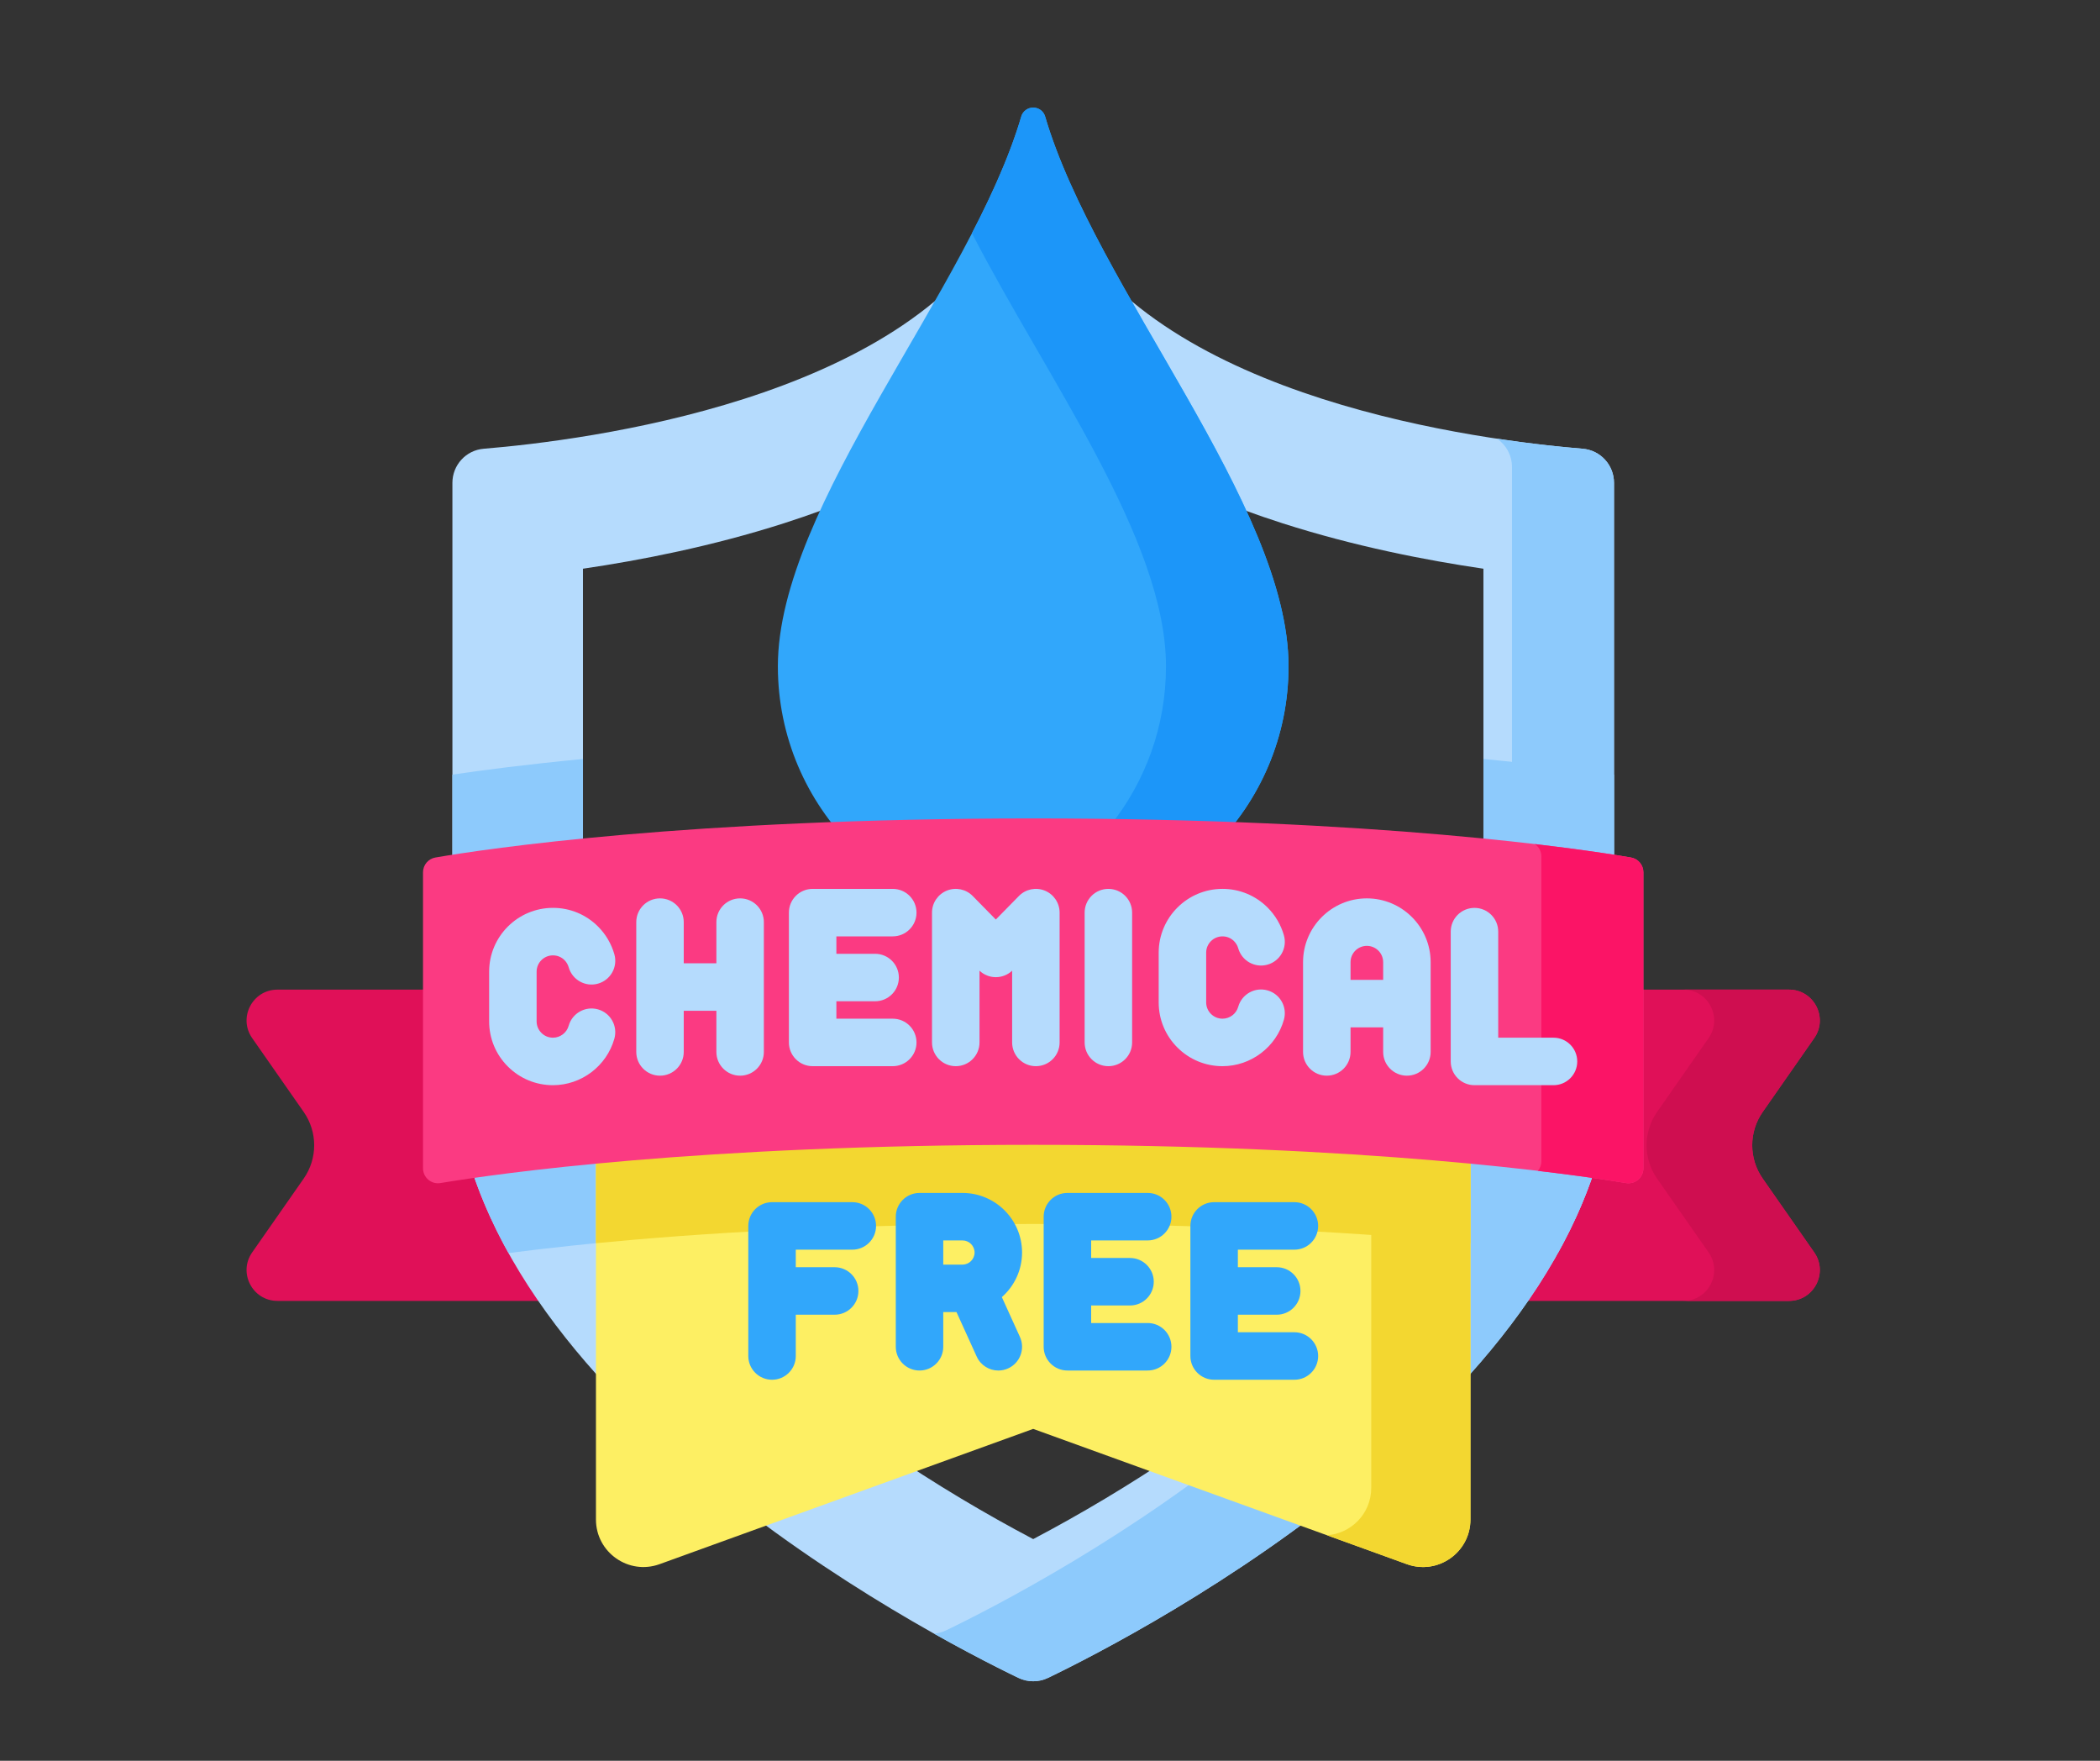 <?xml version="1.0" encoding="UTF-8" standalone="no"?>
<svg
   xmlns:dc="http://purl.org/dc/elements/1.1/"
   xmlns:cc="http://creativecommons.org/ns#"
   xmlns:rdf="http://www.w3.org/1999/02/22-rdf-syntax-ns#"
   xmlns:svg="http://www.w3.org/2000/svg"
   xmlns="http://www.w3.org/2000/svg"
   xmlns:sodipodi="http://sodipodi.sourceforge.net/DTD/sodipodi-0.dtd"
   xmlns:inkscape="http://www.inkscape.org/namespaces/inkscape"
   width="705"
   zoomAndPan="magnify"
   viewBox="0 0 705 591"
   height="591"
   preserveAspectRatio="xMidYMid meet"
   version="1.0"
   id="svg87"
   sodipodi:docname="chemical-free.svg"
   inkscape:version="1.0.2 (e86c870879, 2021-01-15, custom)">
  <rect x="0" y="0" width="705" height="591" fill="#333333" stroke="none"/>
  <sodipodi:namedview
     pagecolor="#ffffff"
     bordercolor="#666666"
     borderopacity="1"
     objecttolerance="10"
     gridtolerance="10"
     guidetolerance="10"
     inkscape:pageopacity="0"
     inkscape:pageshadow="2"
     inkscape:window-width="1749"
     inkscape:window-height="1001"
     id="namedview89"
     showgrid="false"
     inkscape:zoom="1.4780142"
     inkscape:cx="352.5"
     inkscape:cy="349.62668"
     inkscape:window-x="0"
     inkscape:window-y="162"
     inkscape:window-maximized="0"
     inkscape:current-layer="svg87" />
  <defs
     id="defs17">
    <clipPath
       id="clip-0">
      <path
         d="M 0.594 0 L 704.402 0 L 704.402 590 L 0.594 590 Z M 0.594 0 "
         clip-rule="nonzero"
         id="path2" />
    </clipPath>
    <clipPath
       id="clip-1">
      <path
         d="M 151 68 L 542 68 L 542 564.723 L 151 564.723 Z M 151 68 "
         clip-rule="nonzero"
         id="path5" />
    </clipPath>
    <clipPath
       id="clip-2">
      <path
         d="M 313 147 L 542 147 L 542 564.723 L 313 564.723 Z M 313 147 "
         clip-rule="nonzero"
         id="path8" />
    </clipPath>
    <clipPath
       id="clip-3">
      <path
         d="M 261 36.117 L 433 36.117 L 433 310 L 261 310 Z M 261 36.117 "
         clip-rule="nonzero"
         id="path11" />
    </clipPath>
    <clipPath
       id="clip-4">
      <path
         d="M 326 36.117 L 433 36.117 L 433 310 L 326 310 Z M 326 36.117 "
         clip-rule="nonzero"
         id="path14" />
    </clipPath>
  </defs>
  <path
     fill="rgb(87.839%, 6.27%, 34.509%)"
     d="M 204.008 436.641 L 93.145 436.641 C 84.773 436.641 79.867 427.227 84.656 420.363 L 101.961 395.578 C 106.648 388.863 106.648 379.938 101.961 373.227 L 84.656 348.434 C 79.867 341.574 84.777 332.164 93.145 332.164 L 177.438 332.164 Z M 204.008 436.641 "
     fill-opacity="1"
     fill-rule="nonzero"
     id="path27" />
  <path
     fill="rgb(87.839%, 6.27%, 34.509%)"
     d="M 489.715 436.641 L 600.578 436.641 C 608.941 436.641 613.848 427.227 609.062 420.363 L 591.762 395.578 C 587.07 388.863 587.07 379.938 591.762 373.227 L 609.062 348.434 C 613.852 341.574 608.941 332.164 600.578 332.164 L 516.281 332.164 Z M 489.715 436.641 "
     fill-opacity="1"
     fill-rule="nonzero"
     id="path29" />
  <path
     fill="rgb(81.18%, 5.489%, 31.369%)"
     d="M 609.062 420.363 C 613.852 427.227 608.949 436.645 600.582 436.645 L 565.117 436.645 C 573.48 436.645 578.391 427.227 573.602 420.363 L 556.301 395.578 C 551.613 388.863 551.613 379.938 556.301 373.23 L 573.602 348.434 C 578.391 341.578 573.48 332.164 565.117 332.164 L 600.582 332.164 C 608.941 332.164 613.852 341.578 609.062 348.434 L 591.762 373.23 C 587.074 379.938 587.074 388.863 591.762 395.578 Z M 609.062 420.363 "
     fill-opacity="1"
     fill-rule="nonzero"
     id="path31" />
  <g
     clip-path="url(#clip-1)"
     id="g35">
    <path
       fill="rgb(70.979%, 85.88%, 99.219%)"
       d="M 531.316 150.617 C 497.258 147.805 390.43 134.328 356.984 74.051 C 354.926 70.352 351.09 68 346.859 68 C 342.633 68 338.797 70.352 336.738 74.051 C 303.293 134.328 196.465 147.805 162.406 150.617 C 156.457 151.094 151.879 156.082 151.879 162.066 L 151.879 352.949 C 151.879 466.238 311.41 548.492 341.875 563.164 C 345.027 564.684 348.691 564.684 351.848 563.164 C 382.312 548.492 541.84 466.238 541.84 352.949 L 541.84 162.066 C 541.84 156.082 537.262 151.094 531.316 150.617 Z M 498.016 352.953 C 498.016 419.656 408.762 484.016 346.859 516.59 C 284.961 484.023 195.707 419.668 195.707 352.953 L 195.707 190.887 C 215.102 188.043 239.059 183.355 263.172 175.633 C 298.031 164.461 326.02 149.344 346.859 130.461 C 367.703 149.344 395.688 164.461 430.543 175.633 C 454.66 183.359 478.617 188.043 498.008 190.887 L 498.008 352.953 Z M 498.016 352.953 "
       fill-opacity="1"
       fill-rule="nonzero"
       id="path33" />
  </g>
  <path
     fill="rgb(55.289%, 79.219%, 98.819%)"
     d="M 195.711 352.953 C 195.711 374.395 204.926 395.594 219.48 415.562 C 198.824 417.211 182.531 419.047 170.707 420.59 C 159.07 399.672 151.875 377.016 151.875 352.953 L 151.875 260.004 C 161.734 258.539 176.379 256.617 195.711 254.746 Z M 195.711 352.953 "
     fill-opacity="1"
     fill-rule="nonzero"
     id="path37" />
  <path
     fill="rgb(55.289%, 79.219%, 98.819%)"
     d="M 541.848 260.004 L 541.848 352.953 C 541.848 377.016 534.652 399.672 523.016 420.59 C 511.188 419.047 494.887 417.211 474.23 415.562 C 488.797 395.586 498.008 374.395 498.008 352.953 L 498.008 254.746 C 517.34 256.617 531.988 258.539 541.848 260.004 Z M 541.848 260.004 "
     fill-opacity="1"
     fill-rule="nonzero"
     id="path39" />
  <g
     clip-path="url(#clip-2)"
     id="g43">
    <path
       fill="rgb(55.289%, 79.219%, 98.819%)"
       d="M 541.848 162.066 L 541.848 352.953 C 541.848 466.234 382.312 548.492 351.848 563.168 C 348.688 564.691 345.035 564.691 341.875 563.168 C 336.242 560.449 326.191 555.422 313.555 548.324 C 314.934 548.215 316.312 547.84 317.605 547.227 C 348.062 532.547 507.594 450.293 507.594 337.012 L 507.594 156.75 C 507.594 152.828 505.633 149.332 502.602 147.258 C 514.375 149.023 524.367 150.047 531.316 150.617 C 537.27 151.094 541.848 156.082 541.848 162.066 Z M 541.848 162.066 "
       fill-opacity="1"
       fill-rule="nonzero"
       id="path41" />
  </g>
  <path
     fill="rgb(99.219%, 93.729%, 38.82%)"
     d="M 472.285 525.004 L 346.859 479.602 L 221.438 525.004 C 211.047 528.766 200.07 521.066 200.07 510.016 L 200.07 376.117 L 493.652 376.117 L 493.652 510.016 C 493.652 521.066 482.676 528.766 472.285 525.004 Z M 472.285 525.004 "
     fill-opacity="1"
     fill-rule="nonzero"
     id="path45" />
  <path
     fill="rgb(95.29%, 84.309%, 18.819%)"
     d="M 493.652 376.113 L 493.652 510.008 C 493.652 521.07 482.676 528.766 472.285 525.004 L 445.48 515.301 C 453.496 514.77 460.348 508.129 460.348 499.379 L 460.348 376.113 Z M 493.652 376.113 "
     fill-opacity="1"
     fill-rule="nonzero"
     id="path47" />
  <path
     fill="rgb(95.29%, 84.309%, 18.819%)"
     d="M 493.652 376.113 L 493.652 417.273 C 460.199 414.012 411.051 410.82 346.859 410.82 C 282.672 410.82 233.52 414.012 200.07 417.273 L 200.07 376.113 Z M 493.652 376.113 "
     fill-opacity="1"
     fill-rule="nonzero"
     id="path49" />
  <g
     clip-path="url(#clip-3)"
     id="g53">
    <path
       fill="rgb(19.22%, 65.489%, 98.43%)"
       d="M 346.859 36.117 C 345.012 36.117 343.375 37.324 342.859 39.098 C 325.949 96.762 261.141 169.41 261.141 223.637 C 261.141 270.977 299.52 309.355 346.859 309.355 C 394.199 309.355 432.578 270.977 432.578 223.637 C 432.578 169.41 367.773 96.762 350.863 39.098 C 350.348 37.324 348.711 36.117 346.859 36.117 Z M 346.859 36.117 "
       fill-opacity="1"
       fill-rule="nonzero"
       id="path51" />
  </g>
  <g
     clip-path="url(#clip-4)"
     id="g57">
    <path
       fill="rgb(10.979%, 58.82%, 97.649%)"
       d="M 432.578 223.641 C 432.578 270.984 394.207 309.363 346.859 309.363 C 339.773 309.363 332.887 308.504 326.301 306.875 C 363.703 297.672 391.438 263.895 391.438 223.641 C 391.438 181.141 351.645 127.336 326.301 78.293 C 333.301 64.758 339.199 51.578 342.852 39.102 C 343.375 37.324 345.012 36.117 346.859 36.117 C 348.711 36.117 350.348 37.324 350.867 39.102 C 367.777 96.758 432.578 169.406 432.578 223.641 Z M 432.578 223.641 "
       fill-opacity="1"
       fill-rule="nonzero"
       id="path55" />
  </g>
  <path
     fill="rgb(98.43%, 22.749%, 50.98%)"
     d="M 346.859 384.258 C 459.266 384.258 526.5 393.871 545.859 397.09 C 548.93 397.594 551.711 395.23 551.711 392.117 L 551.711 292.777 C 551.711 290.32 549.949 288.23 547.531 287.816 C 530.648 284.926 462.773 274.699 346.859 274.699 C 230.945 274.699 163.07 284.926 146.184 287.816 C 143.773 288.23 142.012 290.32 142.012 292.777 L 142.012 392.117 C 142.012 395.23 144.793 397.598 147.855 397.09 C 167.215 393.871 234.449 384.258 346.859 384.258 Z M 346.859 384.258 "
     fill-opacity="1"
     fill-rule="nonzero"
     id="path59" />
  <path
     fill="rgb(98.43%, 7.84%, 39.999%)"
     d="M 551.707 292.777 L 551.707 392.125 C 551.707 395.23 548.922 397.598 545.867 397.09 C 540.145 396.145 530.273 394.633 516.289 392.984 C 517.02 392.113 517.469 390.98 517.469 389.734 L 517.469 287.469 C 517.469 285.754 516.605 284.223 515.266 283.309 C 531.285 285.18 542.066 286.883 547.531 287.816 C 549.941 288.23 551.707 290.324 551.707 292.777 Z M 551.707 292.777 "
     fill-opacity="1"
     fill-rule="nonzero"
     id="path61" />
  <path
     fill="rgb(70.979%, 85.88%, 99.219%)"
     d="M 185.633 320.664 C 187.098 320.664 188.477 321.23 189.508 322.262 C 190.172 322.93 190.66 323.758 190.914 324.66 C 192.117 328.898 196.523 331.359 200.758 330.156 C 204.992 328.953 207.453 324.547 206.254 320.312 C 205.254 316.801 203.359 313.57 200.777 310.992 C 196.734 306.945 191.359 304.719 185.633 304.719 C 173.824 304.719 164.211 314.328 164.211 326.133 L 164.211 342.816 C 164.211 348.539 166.441 353.918 170.48 357.957 C 174.531 362.008 179.91 364.238 185.633 364.238 C 195.188 364.238 203.664 357.816 206.254 348.617 C 207.445 344.379 204.98 339.977 200.742 338.785 C 196.508 337.598 192.102 340.062 190.91 344.297 C 190.246 346.652 188.078 348.297 185.633 348.297 C 184.164 348.297 182.789 347.727 181.754 346.684 C 180.723 345.652 180.152 344.277 180.152 342.816 L 180.152 326.133 C 180.152 323.117 182.613 320.664 185.633 320.664 Z M 185.633 320.664 "
     fill-opacity="1"
     fill-rule="nonzero"
     id="path63" />
  <path
     fill="rgb(70.979%, 85.88%, 99.219%)"
     d="M 410.41 357.859 C 419.965 357.859 428.441 351.438 431.031 342.246 C 432.223 338.008 429.758 333.605 425.52 332.414 C 421.281 331.219 416.879 333.688 415.688 337.926 C 415.027 340.277 412.855 341.918 410.41 341.918 C 408.949 341.918 407.57 341.348 406.531 340.312 C 405.496 339.281 404.93 337.906 404.93 336.438 L 404.93 319.754 C 404.93 316.738 407.387 314.289 410.41 314.289 C 411.879 314.289 413.246 314.855 414.277 315.887 C 414.945 316.551 415.434 317.383 415.691 318.289 C 416.891 322.52 421.301 324.98 425.535 323.777 C 429.77 322.582 432.23 318.176 431.027 313.934 C 430.031 310.426 428.137 307.199 425.551 304.613 C 421.512 300.574 416.133 298.344 410.41 298.344 C 398.602 298.344 388.988 307.949 388.988 319.754 L 388.988 336.438 C 388.988 342.16 391.215 347.539 395.254 351.578 C 399.305 355.629 404.688 357.859 410.41 357.859 Z M 410.41 357.859 "
     fill-opacity="1"
     fill-rule="nonzero"
     id="path65" />
  <path
     fill="rgb(70.979%, 85.88%, 99.219%)"
     d="M 272.812 357.859 L 299.707 357.859 C 304.113 357.859 307.684 354.293 307.684 349.891 C 307.684 345.484 304.113 341.918 299.707 341.918 L 280.785 341.918 L 280.785 336.07 L 293.793 336.07 C 298.195 336.07 301.762 332.504 301.762 328.105 C 301.762 323.703 298.195 320.137 293.793 320.137 L 280.785 320.137 L 280.785 314.289 L 299.707 314.289 C 304.113 314.289 307.684 310.723 307.684 306.316 C 307.684 301.914 304.113 298.348 299.707 298.348 L 272.812 298.348 C 268.41 298.348 264.844 301.914 264.844 306.316 L 264.844 349.891 C 264.844 354.293 268.41 357.859 272.812 357.859 Z M 272.812 357.859 "
     fill-opacity="1"
     fill-rule="nonzero"
     id="path67" />
  <path
     fill="rgb(70.979%, 85.88%, 99.219%)"
     d="M 256.438 353.078 L 256.438 309.508 C 256.438 305.102 252.867 301.535 248.469 301.535 C 244.066 301.535 240.5 305.102 240.5 309.508 L 240.5 323.32 L 229.543 323.32 L 229.543 309.508 C 229.543 305.102 225.973 301.535 221.57 301.535 C 217.172 301.535 213.605 305.102 213.605 309.508 L 213.605 353.078 C 213.605 357.477 217.172 361.047 221.57 361.047 C 225.973 361.047 229.543 357.477 229.543 353.078 L 229.543 339.266 L 240.5 339.266 L 240.5 353.078 C 240.5 357.477 244.066 361.047 248.469 361.047 C 252.867 361.047 256.438 357.477 256.438 353.078 Z M 256.438 353.078 "
     fill-opacity="1"
     fill-rule="nonzero"
     id="path69" />
  <path
     fill="rgb(70.979%, 85.88%, 99.219%)"
     d="M 372.098 357.859 C 376.504 357.859 380.07 354.293 380.07 349.891 L 380.07 306.316 C 380.07 301.914 376.504 298.348 372.098 298.348 C 367.695 298.348 364.129 301.914 364.129 306.316 L 364.129 349.891 C 364.129 354.293 367.695 357.859 372.098 357.859 Z M 372.098 357.859 "
     fill-opacity="1"
     fill-rule="nonzero"
     id="path71" />
  <path
     fill="rgb(70.979%, 85.88%, 99.219%)"
     d="M 320.863 357.859 C 325.266 357.859 328.836 354.293 328.836 349.891 L 328.836 325.809 C 330.312 327.207 332.27 327.984 334.309 327.984 C 336.352 327.984 338.312 327.207 339.789 325.809 L 339.789 349.891 C 339.789 354.293 343.359 357.859 347.758 357.859 C 352.16 357.859 355.727 354.293 355.727 349.891 L 355.727 306.316 C 355.727 303.082 353.77 300.164 350.773 298.938 C 347.773 297.715 344.336 298.422 342.066 300.734 L 334.309 308.637 L 326.551 300.734 C 324.285 298.422 320.844 297.715 317.848 298.938 C 314.848 300.164 312.887 303.082 312.887 306.316 L 312.887 349.891 C 312.895 354.293 316.461 357.859 320.863 357.859 Z M 320.863 357.859 "
     fill-opacity="1"
     fill-rule="nonzero"
     id="path73" />
  <path
     fill="rgb(70.979%, 85.88%, 99.219%)"
     d="M 445.422 361.047 C 449.824 361.047 453.395 357.477 453.395 353.078 L 453.395 344.836 L 464.348 344.836 L 464.348 353.078 C 464.348 357.477 467.918 361.047 472.316 361.047 C 476.723 361.047 480.289 357.477 480.289 353.078 L 480.289 322.949 C 480.289 311.141 470.68 301.535 458.867 301.535 C 447.059 301.535 437.453 311.141 437.453 322.949 L 437.453 353.078 C 437.453 357.477 441.02 361.047 445.422 361.047 Z M 458.867 317.477 C 461.895 317.477 464.348 319.93 464.348 322.949 L 464.348 328.895 L 453.395 328.895 L 453.395 322.949 C 453.395 319.93 455.848 317.477 458.867 317.477 Z M 458.867 317.477 "
     fill-opacity="1"
     fill-rule="nonzero"
     id="path75" />
  <path
     fill="rgb(70.979%, 85.88%, 99.219%)"
     d="M 495.008 364.238 L 521.539 364.238 C 525.938 364.238 529.504 360.672 529.504 356.27 C 529.504 351.863 525.938 348.297 521.539 348.297 L 502.973 348.297 L 502.973 312.695 C 502.973 308.293 499.406 304.727 495.008 304.727 C 490.602 304.727 487.031 308.293 487.031 312.695 L 487.031 356.27 C 487.031 360.672 490.602 364.238 495.008 364.238 Z M 495.008 364.238 "
     fill-opacity="1"
     fill-rule="nonzero"
     id="path77" />
  <path
     fill="rgb(19.22%, 65.489%, 98.43%)"
     d="M 286.137 403.504 L 259.188 403.504 C 254.781 403.504 251.215 407.07 251.215 411.473 L 251.215 455.141 C 251.215 459.539 254.781 463.105 259.188 463.105 C 263.586 463.105 267.156 459.539 267.156 455.141 L 267.156 441.277 L 280.207 441.277 C 284.609 441.277 288.18 437.707 288.18 433.309 C 288.18 428.902 284.609 425.336 280.207 425.336 L 267.156 425.336 L 267.156 419.445 L 286.137 419.445 C 290.539 419.445 294.105 415.879 294.105 411.477 C 294.105 407.07 290.539 403.504 286.137 403.504 Z M 286.137 403.504 "
     fill-opacity="1"
     fill-rule="nonzero"
     id="path79" />
  <path
     fill="rgb(19.22%, 65.489%, 98.43%)"
     d="M 385.293 416.344 C 389.699 416.344 393.266 412.777 393.266 408.379 C 393.266 403.977 389.699 400.402 385.293 400.402 L 358.344 400.402 C 353.941 400.402 350.375 403.977 350.375 408.379 L 350.375 452.039 C 350.375 456.438 353.941 460.008 358.344 460.008 L 385.293 460.008 C 389.699 460.008 393.266 456.438 393.266 452.039 C 393.266 447.637 389.699 444.066 385.293 444.066 L 366.316 444.066 L 366.316 438.176 L 379.367 438.176 C 383.766 438.176 387.336 434.609 387.336 430.207 C 387.336 425.809 383.766 422.238 379.367 422.238 L 366.316 422.238 L 366.316 416.344 Z M 385.293 416.344 "
     fill-opacity="1"
     fill-rule="nonzero"
     id="path81" />
  <path
     fill="rgb(19.22%, 65.489%, 98.43%)"
     d="M 434.547 419.445 C 438.953 419.445 442.52 415.879 442.52 411.477 C 442.52 407.07 438.945 403.504 434.547 403.504 L 407.594 403.504 C 403.195 403.504 399.629 407.07 399.629 411.477 L 399.629 455.141 C 399.629 459.539 403.195 463.105 407.594 463.105 L 434.547 463.105 C 438.953 463.105 442.52 459.539 442.52 455.141 C 442.52 450.738 438.945 447.164 434.547 447.164 L 415.57 447.164 L 415.57 441.277 L 428.621 441.277 C 433.02 441.277 436.586 437.707 436.586 433.309 C 436.586 428.906 433.02 425.336 428.621 425.336 L 415.57 425.336 L 415.57 419.445 Z M 434.547 419.445 "
     fill-opacity="1"
     fill-rule="nonzero"
     id="path83" />
  <path
     fill="rgb(19.22%, 65.489%, 98.43%)"
     d="M 343.121 420.402 C 343.121 409.375 334.152 400.402 323.125 400.402 L 308.699 400.402 C 304.297 400.402 300.73 403.977 300.73 408.379 L 300.73 452.039 C 300.73 456.438 304.297 460.008 308.699 460.008 C 313.098 460.008 316.664 456.438 316.664 452.039 L 316.664 440.395 L 321.109 440.395 L 327.895 455.332 C 329.227 458.273 332.125 460.012 335.152 460.012 C 336.254 460.012 337.379 459.781 338.445 459.293 C 342.457 457.473 344.227 452.746 342.406 448.738 L 336.336 435.371 C 340.484 431.707 343.121 426.359 343.121 420.402 Z M 316.664 416.344 L 323.125 416.344 C 325.363 416.344 327.18 418.168 327.18 420.402 C 327.18 422.637 325.363 424.457 323.125 424.457 L 316.664 424.457 Z M 316.664 416.344 "
     fill-opacity="1"
     fill-rule="nonzero"
     id="path85" />
</svg>
